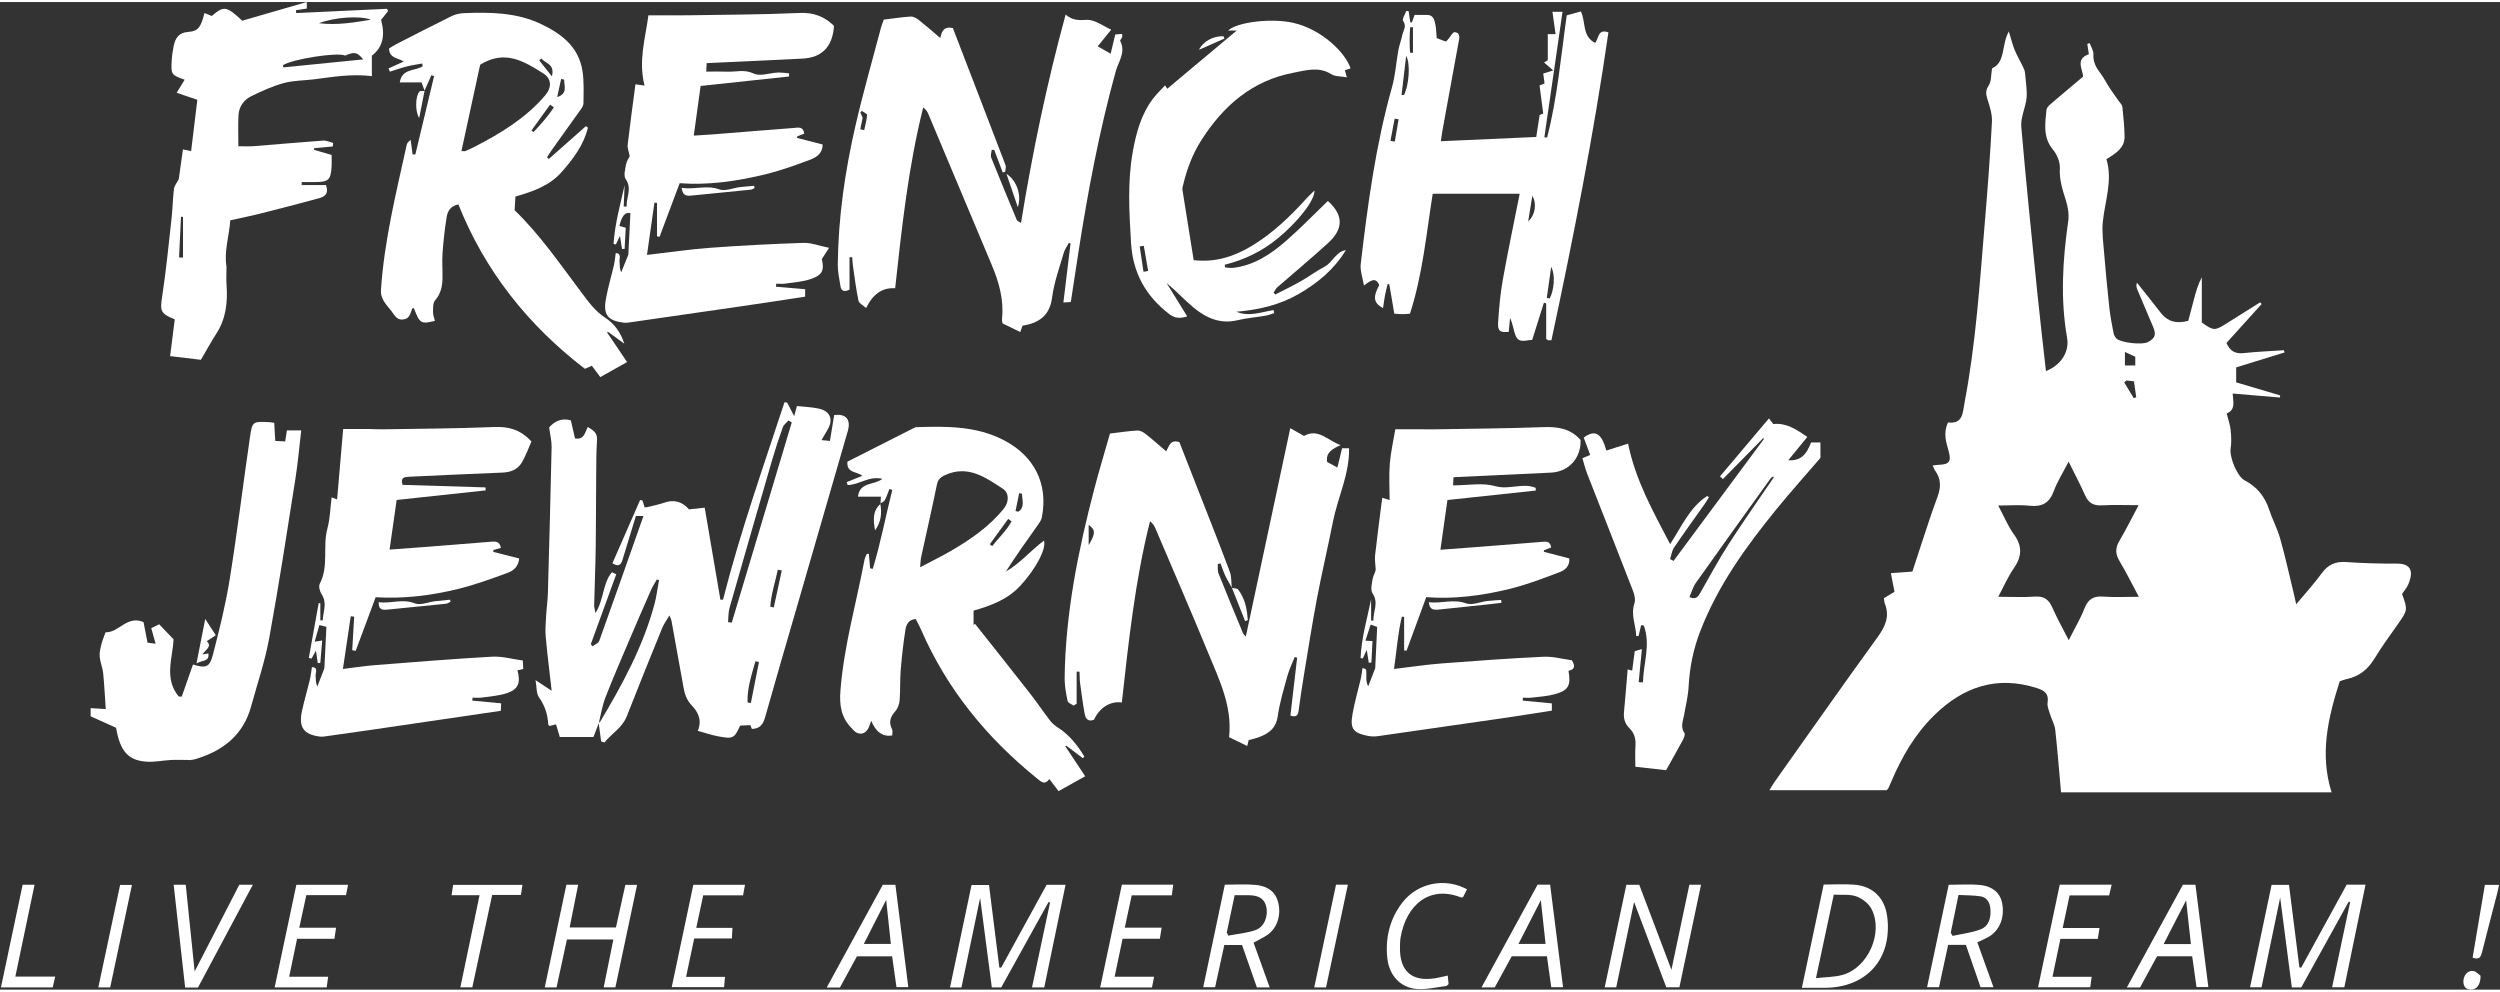 <svg xmlns="http://www.w3.org/2000/svg" xmlns:xlink="http://www.w3.org/1999/xlink" width="300px" height="119px" viewBox="0 0 686 271"><rect x="0" y="0" width="686" height="271" fill="#333333" stroke="none"/><g id="surface1"><path style=" stroke:none;fill-rule:nonzero;fill:rgb(100%,100%,100%);fill-opacity:1;" d="M 565.547 216.836 C 565.004 210.805 564.578 205.242 563.957 199.699 C 563.789 198.25 562.973 196.879 562.539 195.445 C 562.223 194.402 561.699 193.266 561.855 192.258 C 562.254 189.793 561.023 188.922 558.945 188.262 C 548.016 184.766 538.836 187.848 530.863 195.598 C 525.527 200.785 521.883 207.07 518.996 213.859 C 518.727 214.488 518.457 215.117 518.164 215.742 C 518.094 215.891 517.945 216.004 517.707 216.273 L 485.531 216.273 C 486.078 215.375 486.422 214.73 486.844 214.137 C 496.246 200.875 505.574 187.562 515.117 174.41 C 517.293 171.41 518.648 168.613 517.164 164.98 C 517.008 164.598 517.047 164.141 516.969 163.57 C 517.895 163.008 518.824 162.445 519.852 161.824 C 519.535 160.203 519.227 158.629 518.852 156.719 C 520.824 156.574 522.648 156.441 524.762 156.289 C 525.465 154.129 526.164 151.941 526.891 149.758 C 528.449 145.105 529.906 140.426 531.629 135.836 C 532.621 133.203 532.672 130.852 530.977 128.547 C 530.738 128.219 530.617 127.797 530.324 127.176 C 530.977 127.102 531.434 127.012 531.898 126.996 C 534.891 126.898 535.516 126.125 534.684 123.148 C 533.977 120.645 533.203 118.191 534.531 115.363 C 538.699 115.887 538.551 112.633 539.082 109.867 C 542.234 93.352 543.273 76.598 544.684 59.887 C 545.441 50.895 546.117 41.887 546.59 32.871 C 546.695 30.809 545.988 28.641 545.344 26.625 C 544.895 25.199 544.82 24.219 545.727 22.844 C 546.453 21.75 546.305 20.07 546.621 18.195 C 550.398 16.523 549.125 11.805 551.223 8.062 C 551.84 10.066 552.215 11.699 552.852 13.223 C 553.594 15.008 554.629 16.664 555.406 18.434 C 555.715 19.141 555.707 19.988 555.797 20.773 C 555.941 22.066 556.074 23.363 556.133 24.66 C 556.172 25.453 556.133 26.273 555.992 27.059 C 555.551 29.473 554.441 31.926 554.641 34.273 C 555.949 49.438 557.508 64.582 559.035 79.73 C 559.766 86.902 560.605 94.055 561.406 101.262 C 565.492 99.688 567.883 96 567.219 92.203 C 565.328 81.473 565.996 70.793 567.523 60.09 C 567.789 58.238 567.426 56.176 566.859 54.359 C 565.941 51.48 565.051 48.727 565.223 45.586 C 565.312 43.898 564.434 41.82 563.316 40.477 C 560.535 37.117 561.195 33.398 561.543 29.656 C 561.586 29.129 562.066 28.543 562.492 28.168 C 565.41 25.656 568.363 23.195 571.59 20.477 C 571.59 18.57 569.301 15.691 573.188 14.309 C 573.027 13.266 572.887 12.375 572.75 11.488 C 572.969 11.422 573.195 11.348 573.41 11.281 C 573.777 12.309 574.492 13.363 574.43 14.371 C 574.312 16.445 575.16 17.969 576.336 19.523 C 577.309 20.805 578.031 22.281 578.922 23.633 C 579.73 24.863 580.609 26.047 581.449 27.254 C 581.781 27.734 582.32 28.199 582.371 28.711 C 582.656 31.438 582.941 34.184 582.98 36.922 C 583.016 40.043 580.617 41.488 578 43.141 C 579.77 48.906 577.609 54.539 577.012 60.312 C 576.734 63.008 577.117 65.789 577.34 68.52 C 577.77 73.641 578.246 78.762 578.801 83.879 C 579.051 86.172 579.5 88.445 579.934 90.719 C 580.039 91.281 580.332 91.895 580.723 92.301 C 581.871 93.492 587.832 94.152 589.352 93.328 C 591.379 92.234 591.723 91.305 590.816 89.129 C 589.391 85.715 587.922 82.32 586.488 78.914 C 586.262 78.387 586.121 77.824 586.367 77 C 587.441 78.352 588.52 79.695 589.594 81.043 C 590.711 82.461 591.836 83.879 592.938 85.312 C 594.738 87.652 597.242 88.371 600.457 87.473 C 600.977 85.512 601.516 83.449 602.07 81.383 C 602.594 79.418 603.137 77.457 604.176 75.539 L 604.176 87.93 C 607.305 90.199 607.746 90.215 610.648 88.395 C 613.828 86.398 617.008 84.395 620.188 82.402 L 620.59 82.875 C 617.375 86.438 614.156 89.992 610.941 93.547 C 611.879 95.773 613.332 96.582 615.664 96.336 C 619.332 95.938 623.02 95.797 626.703 95.547 C 626.762 95.75 626.816 95.953 626.875 96.156 C 622.48 97.512 618.078 98.871 613.602 100.258 L 613.602 104.367 C 617.684 105.574 621.68 106.754 625.676 107.938 C 625.652 108.133 625.621 108.328 625.602 108.523 C 621.34 108.164 617.09 107.805 612.637 107.43 C 612.746 109.59 613.574 111.816 610.992 112.91 C 611.391 114.461 611.906 115.859 612.066 117.289 C 612.254 119.016 612.359 120.809 612.086 122.512 C 611.727 124.812 613.828 130.16 615.926 131.254 C 619.324 133.016 621.484 135.711 622.676 139.34 C 623.555 142.016 624.926 144.539 625.684 147.246 C 627.078 152.203 628.18 157.242 629.402 162.246 C 629.605 163.07 629.777 163.91 630.078 165.258 C 632.633 162.184 635.055 159.535 637.164 156.656 C 638.887 154.309 640.926 153.469 643.793 153.672 C 648.418 153.996 653.066 154.121 657.707 154.102 C 661.406 154.078 662.461 156.035 660.805 159.852 C 660.398 160.781 659.688 161.578 659.125 162.426 C 660.723 166.871 660.691 166.848 657.805 170.953 C 655.676 173.973 653.492 176.973 651.574 180.125 C 649.766 183.094 647.375 185.059 643.965 185.773 C 643.297 185.906 642.66 186.176 642.023 186.379 C 638.844 196.34 636.465 206.305 639.785 216.852 L 565.547 216.852 Z M 586.832 138.066 C 583.098 138.066 579.941 137.922 576.816 138.109 C 574.504 138.254 573.105 137.496 572.16 135.371 C 570.848 132.418 569.332 129.559 567.629 126.125 C 566.07 129.164 564.527 131.555 563.574 134.172 C 562.367 137.488 560.32 138.59 556.906 138.215 C 554.238 137.922 551.508 138.156 548.305 138.156 C 549.918 141.176 551 143.848 552.641 146.098 C 555.031 149.391 554.777 152.246 552.543 155.457 C 550.961 157.73 549.859 160.332 548.32 163.203 C 552.102 163.203 555.281 163.371 558.43 163.152 C 560.91 162.98 562.195 163.984 563.152 166.152 C 564.422 169.031 565.973 171.785 567.66 175.105 C 569.309 171.828 570.898 169.176 572.008 166.332 C 572.992 163.828 574.469 162.957 577.102 163.152 C 580.195 163.379 583.324 163.203 586.902 163.203 C 584.949 159.559 583.391 156.41 581.598 153.402 C 580.453 151.48 580.383 149.848 581.539 147.898 C 583.332 144.875 584.883 141.719 586.84 138.066 Z M 583.078 99.734 L 585.918 99.734 L 585.918 97.34 C 584.973 96.898 584.105 96.492 583.078 96.012 Z M 583.48 103.836 C 583.285 104.023 583.086 104.211 582.891 104.398 C 583.766 105.84 584.652 107.277 585.527 108.727 C 585.746 108.621 585.965 108.516 586.18 108.41 C 585.977 106.992 585.777 105.582 585.559 104.074 C 584.77 103.984 584.125 103.91 583.48 103.844 Z M 583.48 103.836 "></path><path style=" stroke:none;fill-rule:nonzero;fill:rgb(100%,100%,100%);fill-opacity:1;" d="M 164.359 197.77 C 163.879 199.008 163.398 200.238 162.844 201.672 L 153.605 201.672 C 153.289 200.621 152.961 199.496 152.578 198.199 C 151.926 198.363 151.324 198.52 150.75 198.664 C 150.598 198.445 150.434 198.312 150.426 198.168 C 150.297 195.438 149.488 193.023 147.867 190.742 C 147.141 189.715 147.305 188.066 146.953 186.07 C 148.715 187.234 149.895 188.016 151.379 188.996 C 150.793 183.805 150.18 178.984 149.742 174.148 C 149.57 172.203 149.766 170.219 149.871 168.25 C 149.984 166.219 150.289 164.195 150.344 162.168 C 150.719 148.828 151.078 135.484 151.363 122.145 C 151.402 120.508 150.973 118.871 150.695 116.719 C 151.965 115.266 153.832 114.012 156.641 114.785 C 157.016 116.422 157.398 118.078 157.781 119.734 C 160.266 120.223 160.496 118.145 161.277 116.602 C 162.746 117.5 163.961 118.16 163.824 120.148 C 163.609 123.336 163.617 126.539 163.594 129.734 C 163.531 136.324 163.562 142.918 163.465 149.508 C 163.391 154.844 163.164 160.176 163.039 165.508 C 163.023 166.039 163.211 166.586 163.398 167.668 C 165.746 163.941 165.363 159.461 167.906 156.477 C 168.301 156.656 168.699 156.836 169.098 157.023 C 166.773 163.414 164.441 169.812 162.117 176.203 C 162.273 176.398 162.43 176.586 162.59 176.777 C 163.219 176.309 164.191 175.961 164.418 175.34 C 168.504 163.977 172.492 152.578 176.566 141.035 L 174.488 141.035 C 173.281 145.004 172.09 148.934 170.875 152.863 C 170.5 154.07 170.062 155.246 168.047 154.008 C 170.574 148.234 173.109 142.445 175.645 136.648 C 175.859 136.699 176.086 136.746 176.305 136.797 C 176.492 137.398 176.68 137.996 176.879 138.648 C 177.137 138.637 177.375 138.664 177.602 138.605 C 179.184 138.207 180.793 137.891 182.332 137.359 C 185.137 136.387 187.34 137.234 189.059 139.211 C 190.512 139.055 191.824 138.914 193.371 138.746 C 194.824 147.297 196.258 155.652 197.68 164.016 L 198.402 163.984 C 203.066 145.617 209.363 127.789 215.266 109.82 L 216 109.91 C 216.539 110.969 217.086 112.027 217.918 113.637 C 218.25 112.414 218.414 111.816 218.676 110.863 C 220.609 111.074 222.664 111.133 224.645 111.559 C 227.855 112.258 228.738 114.555 227.066 117.379 C 226.566 118.234 226.07 119.098 225.418 120.207 C 226.379 120.297 226.941 120.359 227.734 120.434 C 228.141 117.988 228.523 115.648 228.902 113.332 C 232.172 112.918 233.539 114.559 232.633 117.727 C 228.035 133.641 223.422 149.555 218.82 165.461 C 215.855 175.684 212.859 185.891 209.977 196.145 C 209.43 198.109 208.613 199.414 206.312 199.465 C 206.176 199.129 205.996 198.68 205.891 198.418 C 204.953 198.461 204.094 198.5 203.109 198.543 C 201.453 202.098 201.184 202.277 196.961 201.469 C 195.16 201.125 193.406 200.523 191.473 199.992 C 192.77 196.871 191.398 194.676 189.77 192.957 C 188.27 191.375 187.836 189.641 187.492 187.715 C 186.426 181.715 185.34 175.715 184.242 169.715 C 184.184 169.391 184.004 169.094 183.688 168.312 C 182.887 169.691 182.145 170.688 181.688 171.812 C 178.418 179.84 175.164 187.871 172.008 195.949 C 170.738 199.18 167.844 200.711 165.859 203.18 C 165.559 203.082 165.25 202.984 164.949 202.887 C 164.727 201.176 164.492 199.457 164.27 197.75 C 164.41 197.668 164.605 197.613 164.68 197.488 C 170.77 187.301 176.422 176.914 179.551 165.363 C 180.148 163.16 180.418 160.863 180.84 158.613 C 180.637 158.562 180.426 158.508 180.223 158.465 C 179.691 159.426 179.078 160.348 178.641 161.344 C 176.566 166.055 174.512 170.773 172.5 175.512 C 170.328 180.625 168.105 185.727 166.098 190.91 C 165.25 193.105 164.898 195.492 164.32 197.793 Z M 199.797 170.156 L 200.793 170.312 C 206.281 151.992 211.77 133.676 217.258 115.355 C 216.965 115.176 216.676 114.988 216.383 114.809 C 215.848 115.422 215.078 115.949 214.816 116.66 C 213.766 119.562 212.797 122.496 211.934 125.457 C 207.984 139.047 204.062 152.637 200.184 166.25 C 199.832 167.488 199.906 168.844 199.781 170.148 Z M 205.125 192.191 C 205.426 192.25 205.734 192.312 206.035 192.371 C 206.777 188.613 207.52 184.848 208.262 181.09 C 207.938 181.031 207.609 180.973 207.285 180.91 C 206.25 184.609 205 188.27 205.125 192.199 Z M 214.523 155.969 C 214.156 155.906 213.797 155.848 213.426 155.789 C 212.73 159.168 211.582 162.469 211.367 165.934 C 211.688 165.996 212.012 166.055 212.332 166.113 Z M 214.523 155.969 "></path><path style=" stroke:none;fill-rule:nonzero;fill:rgb(100%,100%,100%);fill-opacity:1;" d="M 292.387 3.426 C 294.27 5.062 296.008 5.023 298.195 4.898 C 300.426 4.77 302.77 6.645 304.914 7.582 C 303.543 9.277 302.449 10.629 301.219 12.148 C 302.66 12.977 303.512 13.469 304.766 14.184 C 305.207 12.336 305.59 10.73 306.02 8.918 C 306.566 8.863 307.188 8.805 307.891 8.738 C 307.914 9.141 308.004 9.406 307.93 9.605 C 307.789 9.996 307.277 10.5 307.391 10.711 C 308.988 13.785 306.895 16.352 306.16 19.012 C 301.645 35.34 298.527 51.953 295.918 68.668 C 295.211 73.16 294.547 77.66 293.832 82.305 C 293.211 82.348 292.664 82.395 291.793 82.453 C 292.461 76.926 293.113 71.594 293.758 66.27 C 293.609 66.203 293.465 66.133 293.316 66.066 C 292.828 66.98 292.168 67.852 291.891 68.828 C 290.73 72.859 289.242 76.883 288.711 81.012 C 288.059 86.039 285.156 88.062 280.562 88.828 C 280.344 89.449 280.117 90.117 279.969 90.562 C 278.355 89.773 276.895 89.055 275.094 88.176 C 275.078 88.047 274.906 87.473 274.961 86.91 C 275.5 81.695 274.113 76.852 272.133 72.141 C 266.336 58.281 260.512 44.43 254.676 30.586 C 254.43 29.992 254.016 29.469 253.328 28.926 C 249.23 45.262 247.449 61.91 245.633 78.539 C 242.207 78.328 239.621 79.98 237.656 83.961 C 236.844 83.219 235.727 82.695 235.57 81.965 C 234.902 78.785 234.504 75.547 234.039 72.328 C 233.93 71.562 233.906 70.777 233.844 70.004 C 233.598 70.012 233.352 70.027 233.109 70.035 L 233.109 78.914 C 231.512 79.695 230.816 79.215 230.621 77.938 C 230.32 75.996 229.871 74.039 229.887 72.09 C 230.016 59.145 231.867 46.387 234.77 33.801 C 236.852 24.781 239.418 15.871 241.777 6.906 C 241.953 6.254 242.238 5.625 242.52 4.824 C 244.973 4.531 247.426 4.141 249.898 3.988 C 250.629 3.945 251.504 4.449 252.125 4.934 C 254.078 6.473 255.938 8.113 258.012 9.879 C 258.402 8.105 258.898 6.621 261.461 7.133 C 266.23 19.516 271.105 32.145 275.926 44.789 C 276.121 45.309 275.852 46.004 275.801 46.617 C 275.582 46.664 275.355 46.711 275.141 46.746 C 274.359 44.684 273.578 42.613 272.801 40.551 L 272.125 40.574 C 272.066 41.285 271.75 42.098 271.988 42.688 C 274.277 48.434 276.648 54.141 279.023 59.84 C 279.121 60.082 279.52 60.195 280.164 60.629 C 283.305 41.25 287.25 22.348 292.41 3.434 Z M 236.059 34.898 C 236.418 34.988 236.777 35.078 237.137 35.168 C 237.43 33.773 237.828 32.391 237.926 30.988 C 237.949 30.652 236.98 30.246 236.469 29.871 C 236.344 30.016 236.207 30.148 236.082 30.293 C 236.363 30.953 236.641 31.613 236.711 31.777 C 236.434 33.113 236.246 34.004 236.059 34.906 Z M 236.059 34.898 "></path><path style=" stroke:none;fill-rule:nonzero;fill:rgb(100%,100%,100%);fill-opacity:1;" d="M 338.035 160.723 C 337.43 159.633 336.762 158.57 336.23 157.445 C 335.711 156.344 335.344 155.18 334.91 154.039 C 334.66 154.094 334.414 154.145 334.16 154.195 C 334.211 155.059 334.047 155.996 334.348 156.762 C 336.535 162.266 338.816 167.734 341.09 173.211 C 341.207 173.496 341.5 173.711 341.852 174.117 C 345.926 155.059 349.949 136.191 354.051 116.938 C 355.637 117.832 356.66 118.406 357.832 119.066 C 361.68 116.895 364.137 120.191 367.863 121.586 C 365.422 122.668 363.777 123.703 364.16 126.199 C 364.977 126.645 365.84 127.113 366.98 127.738 C 367.438 125.848 367.836 124.219 368.262 122.449 L 370.184 122.449 C 370.316 129.613 367.078 135.926 365.742 142.668 C 364.363 149.66 362.715 156.605 361.387 163.602 C 360.074 170.516 358.988 177.477 357.84 184.422 C 357.293 187.73 356.789 191.035 356.348 194.359 C 356.184 195.574 355.891 196.367 354.09 195.812 C 354.703 190.555 355.32 185.238 355.934 179.922 C 355.719 179.855 355.5 179.777 355.289 179.711 C 354.613 181.391 353.789 183.035 353.309 184.766 C 352.281 188.488 351.145 192.215 350.598 196.023 C 350.102 199.43 347.98 200.809 345.211 201.812 C 344.41 202.105 343.57 202.266 342.641 202.512 C 342.496 203.09 342.348 203.711 342.242 204.16 C 340.629 203.375 339.102 202.617 337.27 201.723 C 337.375 201.984 337.242 201.82 337.258 201.672 C 338.18 193.309 334.594 186.043 331.566 178.684 C 326.824 167.172 321.863 155.75 316.98 144.289 C 316.703 143.637 316.281 143.043 315.57 142.477 C 311.434 158.879 309.691 175.551 307.832 192.199 C 304.645 191.77 301.715 193.617 300.199 196.926 C 298.641 197.59 297.891 196.684 297.648 195.379 C 297.141 192.598 296.766 189.801 296.391 186.992 C 296.246 185.93 296.27 184.84 296.219 183.762 C 295.953 183.746 295.691 183.73 295.43 183.723 L 295.43 192.559 C 295.152 192.73 294.875 192.902 294.59 193.078 C 294.012 192.648 293.047 192.305 292.941 191.777 C 292.512 189.688 292.109 187.543 292.137 185.418 C 292.363 167.773 295.828 150.613 300.266 133.617 C 301.586 128.562 303.117 123.559 304.578 118.406 C 307.195 118.102 309.641 117.719 312.098 117.574 C 312.832 117.531 313.711 118.023 314.34 118.512 C 316.23 119.996 318.023 121.602 320.012 123.289 C 320.797 121.949 321.059 119.914 323.625 120.762 C 325.199 124.789 326.855 129.004 328.504 133.227 C 331.504 140.906 334.551 148.566 337.445 156.281 C 337.953 157.648 337.84 159.254 338.012 160.746 C 338.012 160.746 338.043 160.715 338.043 160.715 Z M 298.73 143.465 L 298.73 149.023 C 300.648 145.805 300.641 144.859 298.73 143.465 Z M 298.73 143.465 "></path><path style=" stroke:none;fill-rule:nonzero;fill:rgb(100%,100%,100%);fill-opacity:1;" d="M 241.613 137.691 C 241.645 137.105 241.676 136.527 241.719 135.734 L 235.43 135.734 C 235.879 131.652 239.754 132.648 242.141 130.844 C 238.406 129.934 235.676 132.551 232.586 132.531 C 232.496 132.266 232.414 132.004 232.324 131.742 C 233.695 131.188 235.066 130.641 236.637 130.004 C 235.18 128.809 232.203 129.281 232.539 126.117 C 238.555 123.074 244.672 119.969 250.793 116.871 C 251.016 116.758 251.281 116.66 251.527 116.652 C 259.715 116.398 267.844 116.301 275.445 120.23 C 283.809 124.551 287.715 132.246 285.871 141.453 C 285.711 142.25 285.141 142.992 284.656 143.684 C 281.73 147.816 278.777 151.934 276.016 156.266 C 279.961 154.008 282.863 150.453 286.469 147.785 C 287.176 150.086 284.129 155.676 279.977 160.168 C 276.496 163.934 271.953 165.625 267.145 167 L 267.145 170.945 C 267.273 170.832 267.402 170.719 267.527 170.605 C 272.582 176.988 277.66 183.355 282.676 189.777 C 284.578 192.215 286.305 194.793 288.188 197.246 C 288.742 197.965 289.508 198.574 290.277 199.07 C 293.441 201.102 295.656 203.93 297.543 207.043 C 297.41 207.191 297.273 207.34 297.141 207.492 C 295.625 206.344 294.102 205.203 292.59 204.055 C 292.5 204.109 292.402 204.152 292.312 204.207 C 294.133 206.957 295.953 209.711 297.777 212.449 C 295.078 213.957 292.867 215.199 290.473 216.527 C 289.59 215.375 288.824 214.375 287.934 213.215 C 286.656 215.008 285.645 213.926 284.535 213.027 C 270.738 201.867 259.789 188.492 252.695 172.113 C 252.293 171.176 251.773 170.285 251.285 169.316 C 249.352 169.383 248.676 170.832 248.461 172.188 C 247.867 175.902 247.457 179.645 247.148 183.395 C 246.922 186.125 247.082 188.891 246.855 191.621 C 246.773 192.664 246.34 193.879 245.648 194.645 C 244.27 196.18 243.805 197.645 244.777 199.543 C 245.02 200.008 244.816 200.695 244.816 201.258 C 242.266 201.68 240.348 200.332 239.059 197.223 C 238.793 197.953 238.637 198.469 238.418 198.965 C 237.496 201.086 235.512 201.363 233.973 199.586 C 233.922 199.52 233.875 199.445 233.816 199.383 C 230.809 196.406 230.277 193.062 230.629 188.734 C 231.605 176.586 234.969 164.938 237.219 153.066 C 237.324 152.504 237.633 151.977 237.844 151.43 C 238.039 151.43 238.23 151.414 238.418 151.406 C 238.531 152.734 238.645 154.062 238.758 155.383 C 238.996 155.434 239.238 155.488 239.484 155.539 C 241.66 148.43 243.016 141.102 244.84 133.895 C 244.574 133.805 244.312 133.707 244.051 133.617 C 243.645 134.645 243.324 135.711 242.805 136.676 C 242.582 137.09 241.965 137.301 241.531 137.602 C 241.531 137.602 241.605 137.676 241.605 137.676 Z M 252.488 155.098 C 255.613 153.445 258.289 152.141 260.863 150.648 C 266.297 147.5 271.449 143.961 275.445 139.004 C 276.895 137.211 276.977 134.703 275.16 133.535 C 270.395 130.453 265.633 126.949 259.348 129.801 C 258.012 130.406 257.375 131.039 257.074 132.484 C 255.719 139.109 254.195 145.699 252.766 152.309 C 252.605 153.02 252.605 153.762 252.48 155.098 Z M 277.562 142.504 C 277.262 142.281 276.953 142.055 276.652 141.828 C 274.969 144.148 273.281 146.473 271.594 148.789 C 271.809 148.953 272.035 149.129 272.254 149.293 C 274.023 147.027 276.195 145.086 277.562 142.504 Z M 280.434 134.914 C 280.18 134.871 279.922 134.824 279.66 134.781 C 279.324 136.414 278.984 138.043 278.656 139.676 C 278.91 139.738 279.172 139.797 279.43 139.855 C 281.324 138.613 280.441 136.648 280.434 134.914 Z M 280.434 134.914 "></path><path style=" stroke:none;fill-rule:nonzero;fill:rgb(100%,100%,100%);fill-opacity:1;" d="M 116.531 24.418 C 116.277 23.715 116.023 23.008 115.68 22.059 L 109.695 22.059 C 110.309 18.113 113.984 19.012 116 17.609 C 115.949 17.363 115.895 17.113 115.852 16.867 C 114.402 17.137 112.934 17.34 111.5 17.707 C 109.973 18.098 108.488 18.637 106.98 19.109 C 106.859 18.809 106.738 18.516 106.621 18.219 C 107.949 17.617 109.281 17.008 110.789 16.328 C 109.297 15.309 106.824 15.516 106.754 12.75 C 107.273 12.434 107.879 12 108.531 11.664 C 113.652 9.043 118.77 6.398 123.926 3.863 C 124.953 3.359 126.191 3.09 127.348 3.047 C 134.582 2.766 141.766 2.844 148.535 6.074 C 154.137 8.754 158.758 12.301 159.812 18.816 C 160.293 21.758 160.129 24.816 160.098 27.816 C 160.098 28.492 159.535 29.219 159.102 29.836 C 156.566 33.418 153.996 36.969 151.453 40.535 C 150.973 41.203 150.555 41.91 150.102 42.598 L 150.582 43.078 L 160.773 34.059 L 161.328 34.445 C 160.195 39.195 157.332 42.988 154.145 46.617 C 150.809 50.406 146.273 51.988 141.43 53.375 C 141.352 54.711 141.277 55.973 141.211 57.125 C 148.273 63.965 153.695 71.93 159.477 79.605 C 161.426 82.191 163.25 84.809 166.098 86.645 C 168.578 88.258 170.348 90.719 171.309 93.75 C 169.801 92.652 168.301 91.559 166.793 90.465 C 166.727 90.539 166.66 90.621 166.602 90.695 C 168.406 93.375 170.223 96.051 172.074 98.797 C 169.293 100.355 167.078 101.586 164.719 102.914 C 163.887 101.797 163.18 100.852 162.402 99.809 C 161.832 100.062 161.23 100.324 160.496 100.648 C 144.906 88.688 133.066 73.812 125.777 55.52 C 123.484 56.023 122.809 57.516 122.57 58.98 C 122.031 62.27 121.668 65.602 121.43 68.938 C 121.266 71.25 121.469 73.582 121.414 75.906 C 121.363 78.082 120.934 80.082 119.391 81.859 C 118.77 82.574 118.844 84.008 118.828 85.109 C 118.812 85.902 119.156 86.707 119.344 87.5 C 115.453 88.414 115.242 88.273 113.547 83.969 C 113.398 84.02 113.16 84.027 113.113 84.133 C 112.59 85.348 112.5 86.855 110.707 87.102 C 108.809 87.367 108.246 85.852 107.363 84.75 C 106.613 83.805 105.781 82.902 105.203 81.859 C 104.781 81.098 104.469 80.113 104.52 79.258 C 105.383 65.66 108.676 52.492 111.59 39.254 C 111.703 38.746 112.004 38.277 112.688 37.859 L 113.211 41.812 C 113.465 41.82 113.723 41.828 113.969 41.836 C 115.688 34.672 117.402 27.504 119.113 20.34 C 118.863 20.25 118.617 20.16 118.371 20.078 C 117.742 21.504 117.109 22.926 116.48 24.359 L 116.52 24.398 Z M 131.754 17.203 C 130.082 24.93 128.367 32.848 126.617 40.902 C 127.195 40.902 127.465 40.98 127.676 40.891 C 128.547 40.523 129.406 40.148 130.246 39.711 C 137.379 36.031 144.203 31.906 149.512 25.719 C 151.469 23.438 151.43 21.059 149.008 19.539 C 143.828 16.273 138.504 12.98 131.762 17.203 Z M 151.984 28.906 C 151.641 28.648 151.297 28.402 150.949 28.148 C 149.242 30.516 147.539 32.887 145.828 35.258 L 146.398 35.684 C 148.402 33.539 150.383 31.363 151.984 28.906 Z M 148.582 15.488 C 148.379 15.668 148.176 15.848 147.973 16.02 C 149.023 17.34 150.074 18.668 151.445 20.398 C 152.34 16.926 149.555 16.875 148.574 15.48 Z M 154.805 21.293 C 154.527 21.23 154.258 21.164 153.98 21.105 C 153.613 22.762 153.246 24.418 152.887 26.078 C 155.883 25.133 154.762 23.047 154.812 21.293 Z M 154.805 21.293 "></path><path style=" stroke:none;fill-rule:nonzero;fill:rgb(100%,100%,100%);fill-opacity:1;" d="M 424.523 37.191 C 427.348 26.301 428.285 15.09 429.914 3.652 C 431.129 3.324 432.477 2.949 433.797 2.586 C 435.207 5.48 434.055 9.367 437.727 11.227 C 438.73 9.887 438.477 7.266 441.348 8.332 C 437.262 36.676 431.707 64.754 425.715 92.789 C 425.219 92.789 424.941 92.863 424.738 92.773 C 424.449 92.637 424.207 92.383 424.273 92.43 L 424.273 82.68 C 424.066 82.625 423.855 82.566 423.645 82.512 C 422.59 85.867 421.531 89.219 420.43 92.727 C 418.801 92.699 416.867 93.762 415.93 91.633 C 415.277 90.133 415.195 88.395 414.348 86.723 C 414.234 87.98 414.113 89.242 414.004 90.5 C 411.691 90.742 410.941 90.297 411.078 88.035 C 411.316 84.098 411.672 80.145 412.359 76.266 C 413.793 68.258 415.48 60.293 417.008 52.598 L 393.141 52.598 C 391.418 63.312 390.422 74.617 386.895 85.512 C 386.199 85.566 385.621 85.641 385.035 85.648 C 384.438 85.648 383.844 85.598 382.598 85.527 C 382.156 82.91 381.699 80.203 381.234 77.496 C 381.086 77.438 380.934 77.383 380.785 77.324 C 380.535 78.352 380.258 79.371 380.059 80.414 C 379.832 81.59 379.684 82.785 379.504 83.992 C 376.906 82.582 376.66 81.035 378.461 77.684 C 377.539 75.41 376.152 76.363 374.262 77.781 C 373.895 75.539 373.18 73.715 373.375 72 C 375.289 55.613 377.477 39.27 381.977 23.332 C 382.898 20.062 383.094 16.598 383.707 13.238 C 383.973 11.805 384.512 10.434 384.805 9 C 385.059 7.77 386.086 6.652 385.008 5.168 C 384.676 4.711 385.555 3.383 385.875 2.453 C 386.094 2.469 386.312 2.484 386.527 2.504 L 386.969 5.52 C 387.113 5.559 387.254 5.602 387.391 5.641 C 387.617 5.023 387.848 4.41 388.172 3.539 C 389.227 3.539 390.414 3.539 391.598 3.539 C 393.359 3.547 393.605 4.965 393.871 6.195 C 394.117 7.355 394.109 8.574 394.223 9.898 C 395.098 10.23 395.945 10.559 396.703 10.844 C 396.988 10.605 397.133 10.523 397.234 10.395 C 397.902 9.645 398.645 8.191 399.199 8.258 C 400.895 8.469 400.422 9.98 400.211 11.145 C 398.758 19.176 397.273 27.203 395.812 35.227 C 395.645 36.125 395.543 37.043 395.367 38.195 C 404.18 37.809 412.727 37.426 421.547 37.027 C 421.84 35.145 422.129 33.246 422.477 31.004 C 422.422 31.027 422.844 30.855 423.457 30.613 C 423.137 28.125 422.805 25.59 422.453 22.883 C 422.926 22.695 423.367 22.523 423.824 22.344 C 423.711 21.48 423.594 20.602 423.465 19.621 C 424.23 19.387 424.852 19.191 426.211 18.773 C 425.137 17.844 424.449 17.25 423.691 16.598 C 423.996 16.402 424.418 16.148 424.711 15.961 L 424.711 8.812 L 426.848 8.812 C 426.555 6.711 426.285 4.754 425.992 2.676 L 428.758 2.676 C 427.086 14.227 425.43 25.656 423.773 37.094 C 424.012 37.125 424.262 37.16 424.5 37.191 Z M 384.586 25.477 C 384.805 25.5 385.02 25.523 385.246 25.543 C 386.582 22.949 387.121 16.98 385.848 14.766 C 385.387 18.684 384.984 22.078 384.586 25.477 Z M 424.441 81.199 C 424.711 81.246 424.973 81.289 425.242 81.336 C 426.449 78.996 426.84 74.887 425.648 72.66 C 425.191 75.906 424.816 78.555 424.441 81.199 Z M 419.332 60.188 C 421.27 58.469 421.75 55.348 420.473 53.16 C 420.09 55.5 419.715 57.848 419.332 60.188 Z M 381.543 38.098 C 381.938 38.168 382.336 38.227 382.727 38.293 C 383.078 36.254 383.426 34.223 383.777 32.184 C 383.418 32.113 383.055 32.055 382.695 31.988 C 382.309 34.027 381.926 36.059 381.535 38.098 Z M 387.707 6.914 C 387.449 6.922 387.188 6.93 386.934 6.938 C 386.777 9.277 386.754 11.602 386.918 13.926 C 387.18 13.926 387.449 13.914 387.715 13.906 L 387.715 6.906 Z M 387.707 6.914 "></path><path style=" stroke:none;fill-rule:nonzero;fill:rgb(100%,100%,100%);fill-opacity:1;" d="M 87.902 164.969 L 87.902 169.676 C 88.129 169.676 88.348 169.66 88.57 169.66 C 88.617 167.293 89.875 165.004 88.266 162.523 C 87.762 161.75 87.371 160.348 87.738 159.648 C 90.281 154.82 88.488 149.441 89.84 144.461 C 90.574 141.754 90.625 138.859 91 135.922 C 91.625 136.152 92.141 136.348 92.5 136.484 C 93.07 129.875 93.633 123.32 94.164 117.156 C 96.836 117.156 98.906 117.141 100.973 117.156 C 102.348 117.172 103.727 117.273 105.098 117.246 C 115.242 117.074 125.395 117.043 135.535 116.617 C 139.5 116.449 142.777 117.273 145.82 120.582 C 145.066 122.293 144.328 124.379 143.242 126.27 C 142.094 128.262 140.168 129.035 137.812 129.125 C 129.309 129.434 120.809 129.883 112.305 130.258 C 110.984 130.316 109.801 130.43 110.473 132.492 C 118.031 132.727 125.629 132.957 133.219 133.184 C 133.23 133.461 133.246 133.73 133.254 134.008 C 125.156 134.879 117.066 135.746 108.84 136.633 C 108.195 141.168 107.578 145.48 106.898 150.254 C 110.895 149.961 114.703 149.691 118.512 149.391 C 123.91 148.969 129.309 148.527 134.711 148.094 C 135.945 147.996 137.145 147.957 137.438 149.781 C 136.719 149.98 136.059 150.176 135.406 150.363 L 135.348 150.883 C 137.672 151.469 140.004 152.059 142.461 152.684 C 142.289 154.844 140.941 156.027 139.379 156.598 C 134.973 158.219 130.531 159.844 125.98 160.984 C 118.301 162.906 110.461 163.805 103.082 163.316 C 101.168 168.453 99.383 173.246 97.598 178.039 C 97.285 177.98 96.961 177.91 96.648 177.852 C 96.828 174.793 97.008 171.723 97.188 168.664 C 96.871 168.625 96.566 168.59 96.25 168.543 C 95.551 173.23 94.855 177.91 94.098 183.004 C 97.211 182.629 100.059 182.18 102.922 181.953 C 113.633 181.113 124.332 180.238 135.047 179.637 C 137.797 179.48 140.594 180.305 143.461 180.688 C 143.512 181.738 143.551 182.383 143.578 183.02 C 142.965 183.16 142.477 183.273 141.984 183.387 C 142.926 186.828 142.223 188.621 139.004 189.672 C 136.832 190.383 134.477 190.527 132.191 190.855 C 131.371 190.977 130.52 190.879 129.68 190.879 C 129.648 191.148 129.609 191.418 129.582 191.688 C 132.16 191.93 134.738 192.176 137.52 192.438 C 137.484 193.176 137.453 193.797 137.422 194.488 C 125.375 196.258 113.48 198.012 101.582 199.75 C 97.586 200.336 93.59 200.898 89.59 201.453 C 89.008 201.535 88.391 201.641 87.812 201.566 C 83.324 200.996 81.898 199.031 82.863 194.539 C 83.48 191.688 84.32 188.891 85.004 186.055 C 85.273 184.938 85.383 183.777 85.594 182.488 C 87.41 182.578 86.555 183.965 86.598 184.855 C 86.652 185.816 86.605 186.785 87.078 187.828 C 87.754 186.07 88.43 184.316 89.008 182.809 C 89.195 178.977 89.375 175.324 89.57 171.445 C 88.938 171.281 88.355 171.141 87.641 170.953 C 87.184 172.543 86.793 173.922 86.336 175.52 C 87.004 175.414 87.527 175.34 88.414 175.195 C 88.227 177.363 88.062 179.352 87.891 181.332 C 87.656 181.355 87.426 181.375 87.191 181.398 C 87.051 180.434 86.914 179.473 86.695 177.988 C 86.133 179.008 85.82 179.586 85.496 180.16 C 85.242 180.102 84.996 180.043 84.738 179.988 C 85.641 174.973 86.547 169.953 87.445 164.938 C 87.598 164.945 87.746 164.953 87.898 164.961 Z M 87.902 164.969 "></path><path style=" stroke:none;fill-rule:nonzero;fill:rgb(100%,100%,100%);fill-opacity:1;" d="M 190.332 36.66 C 192.297 36.539 193.91 36.457 195.508 36.328 C 202.961 35.738 210.414 35.113 217.875 34.551 C 218.977 34.469 220.41 34.043 220.68 36.113 C 220.055 36.352 219.426 36.598 218.789 36.848 C 218.758 36.996 218.73 37.141 218.699 37.289 C 221.016 37.883 223.332 38.48 225.738 39.098 C 225.719 41.535 223.992 42.637 222.336 43.258 C 218.18 44.828 213.961 46.336 209.648 47.367 C 201.941 49.215 194.113 50.301 186.5 49.711 C 184.605 54.773 182.789 59.609 180.973 64.445 L 180.285 64.273 L 180.285 55.117 C 180.051 55.094 179.812 55.07 179.578 55.043 C 178.914 59.73 178.246 64.422 177.531 69.391 C 183.605 68.691 189.281 67.852 194.988 67.43 C 203.469 66.801 211.973 66.375 220.469 66.09 C 222.539 66.02 224.637 66.859 227.496 67.445 C 226.699 68.684 226.199 69.465 225.516 70.52 C 226.191 73.617 225.73 74.895 222.449 76.02 C 220.215 76.785 217.762 76.926 215.398 77.27 C 214.613 77.391 213.797 77.285 212.992 77.285 L 212.934 78.125 C 215.566 78.352 218.188 78.574 220.934 78.809 L 220.934 80.848 C 215.176 81.719 209.512 82.598 203.836 83.422 C 193.551 84.922 183.262 86.406 172.973 87.883 C 172.383 87.965 171.766 88.062 171.188 87.988 C 166.789 87.473 165.469 85.844 166.262 81.465 C 166.824 78.344 167.746 75.293 168.461 72.195 C 168.699 71.168 168.781 70.102 168.961 68.895 C 170.566 68.953 169.938 70.25 169.988 71.09 C 170.059 72.09 170.004 73.086 170.445 74.203 C 171.168 72.418 171.887 70.641 172.418 69.32 C 172.621 65.266 172.801 61.613 172.98 57.957 C 171.617 57.492 170.609 58.66 169.961 61.461 C 170.438 61.59 170.934 61.723 171.707 61.934 C 171.602 63.84 171.496 65.789 171.391 67.746 C 171.152 67.746 170.918 67.746 170.68 67.746 C 170.527 66.77 170.371 65.789 170.117 64.168 C 169.555 65.355 169.277 65.938 168.992 66.531 C 168.781 66.48 168.57 66.426 168.363 66.375 C 168.707 60.906 170.191 55.613 171.398 50.258 C 171.316 52.207 171.227 54.164 171.145 56.113 C 171.414 56.113 171.684 56.113 171.953 56.113 C 171.781 53.625 173.551 51.277 171.684 48.578 C 171.062 47.684 171.551 45.906 171.781 44.578 C 171.938 43.68 172.531 42.855 172.793 42.301 C 172.562 41.039 172.125 40.043 172.238 39.105 C 172.867 33.645 173.633 28.199 174.367 22.574 C 175.012 22.664 175.613 22.754 176.867 22.926 C 175.094 16.059 177.156 9.699 177.922 3.645 C 181.656 3.645 185.316 3.691 188.977 3.637 C 199.121 3.48 209.281 3.449 219.418 3 C 223.273 2.828 226.227 3.977 228.852 6.539 C 228.469 12.254 225.566 15.27 220.125 15.531 C 211.449 15.953 202.781 16.352 193.91 16.77 C 193.871 17.488 193.84 18.098 193.789 19.094 C 195.875 19.094 197.75 19.035 199.621 19.109 C 202.008 19.199 204.285 18.414 206.836 19.633 C 208.582 20.469 211.191 19.453 213.426 19.355 C 214.449 19.312 215.48 19.484 216.508 19.559 C 216.508 19.852 216.516 20.145 216.523 20.43 C 208.5 21.293 200.469 22.148 192.246 23.031 C 191.621 27.531 191.023 31.91 190.371 36.645 Z M 190.332 36.66 "></path><path style=" stroke:none;fill-rule:nonzero;fill:rgb(100%,100%,100%);fill-opacity:1;" d="M 382.883 117.23 C 385.035 117.23 387.055 117.23 389.062 117.23 C 390.516 117.23 391.98 117.273 393.434 117.254 C 403.406 117.082 413.387 117.02 423.352 116.652 C 427.312 116.504 430.859 116.938 433.715 120.18 C 433.859 125.121 430.516 128.895 425.566 129.133 C 416.723 129.551 407.875 129.965 398.832 130.387 C 398.797 131.098 398.766 131.703 398.715 132.629 C 402.746 132.629 406.789 131.832 410.312 132.844 C 414.094 133.934 417.836 131.809 421.387 133.309 C 421.395 133.559 421.402 133.805 421.418 134.051 C 413.387 134.914 405.363 135.77 397.176 136.648 C 396.539 141.176 395.922 145.559 395.25 150.297 C 399.262 149.996 402.926 149.734 406.586 149.449 C 412.066 149.023 417.559 148.559 423.039 148.137 C 424.117 148.055 425.363 147.801 425.641 149.668 C 425.02 149.906 424.371 150.164 423.727 150.418 C 423.684 150.559 423.637 150.703 423.594 150.852 C 425.902 151.453 428.211 152.043 430.605 152.668 C 430.812 154.746 429.457 155.871 428.016 156.418 C 423.547 158.113 419.055 159.844 414.43 160.992 C 406.742 162.898 398.906 163.895 391.363 163.301 C 389.488 168.395 387.719 173.211 385.949 178.016 C 385.734 177.98 385.508 177.934 385.293 177.898 L 385.293 168.73 C 385.082 168.703 384.879 168.68 384.668 168.648 C 383.566 173.238 383.25 177.965 382.516 183.012 C 387.055 182.473 391.266 181.828 395.504 181.496 C 404.84 180.777 414.184 180.094 423.531 179.66 C 426.203 179.531 428.918 180.305 431.316 180.625 C 432.508 182.539 431.766 183.215 430.395 183.5 C 431.098 187.52 430.43 188.855 426.711 189.91 C 424.672 190.488 422.5 190.609 420.367 190.871 C 419.551 190.969 418.711 190.887 417.887 190.887 C 417.863 191.156 417.84 191.426 417.828 191.695 C 420.445 191.945 423.066 192.191 425.828 192.453 L 425.828 194.441 C 421.246 195.145 416.688 195.883 412.121 196.551 C 400.82 198.199 389.512 199.828 378.203 201.43 C 377.289 201.559 376.316 201.559 375.414 201.387 C 371.32 200.582 370.414 199.438 371.125 195.395 C 371.703 192.109 372.656 188.883 373.414 185.629 C 373.633 184.676 373.727 183.695 373.871 182.734 C 374.973 183.051 374.965 183.051 374.922 184.91 C 374.898 185.863 374.922 186.812 375.43 187.789 C 376.113 186.035 376.789 184.277 377.359 182.809 C 377.547 178.953 377.719 175.293 377.898 171.469 C 377.41 171.297 376.887 171.109 376.098 170.832 C 375.625 172.293 375.199 173.645 374.68 175.25 C 375.34 175.277 375.781 175.301 376.609 175.348 C 376.512 177.312 376.414 179.277 376.316 181.242 C 376.074 181.266 375.836 181.293 375.594 181.316 C 375.445 180.355 375.297 179.398 375.039 177.762 C 374.492 178.953 374.215 179.547 373.945 180.141 C 373.742 180.094 373.543 180.051 373.34 180.004 C 373.578 174.535 375.125 169.258 376.234 163.902 L 376.234 169.73 C 376.441 169.73 376.652 169.73 376.871 169.73 C 376.727 167.254 378.422 164.922 376.617 162.238 C 376 161.32 376.441 159.574 376.66 158.254 C 376.809 157.363 377.426 156.543 377.492 155.676 C 377.426 154.379 377.184 153.059 377.328 151.773 C 377.906 146.586 378.609 141.402 379.285 136.047 C 379.996 136.258 380.516 136.414 381.309 136.648 C 381.309 133.16 381.098 129.859 381.371 126.598 C 381.641 123.363 382.391 120.164 382.875 117.246 Z M 382.883 117.23 "></path><path style=" stroke:none;fill-rule:nonzero;fill:rgb(100%,100%,100%);fill-opacity:1;" d="M 54.152 26.828 C 51.926 26.078 50.32 25.531 48.477 24.906 C 49.422 23.355 50.043 22.348 50.668 21.32 C 47.016 20.023 46.91 19.906 47.113 16.109 C 47.188 14.746 47.383 13.371 47.66 12.031 C 48.117 9.84 49.121 8.355 51.73 8.191 C 54.371 8.023 55.137 6.906 56.102 3.008 C 56.785 3.293 57.438 3.562 58.098 3.832 C 61.473 0.984 62.07 1.066 66.473 5.121 C 72.246 3.449 78.133 1.746 84.184 -0.008 L 84.184 1.793 C 83.211 1.941 82.207 2.102 81.199 2.25 C 81.23 2.512 81.254 2.773 81.281 3.031 C 89.582 2.641 97.883 2.25 106.184 1.859 C 106.289 2.055 106.402 2.25 106.508 2.445 C 105.863 3.262 105.219 4.078 104.574 4.906 C 105.766 9.367 104.957 12.465 102.039 14.715 L 102.039 20.332 C 96.398 19.664 91.348 20.543 86.277 21.195 C 83.48 21.555 80.578 21.496 77.895 22.23 C 74.789 23.078 71.781 24.441 68.879 25.875 C 66.887 26.863 65.574 28.723 65.445 31.027 C 65.289 33.832 65.41 36.652 65.41 39.57 C 66.773 39.57 68.207 39.668 69.629 39.555 C 75.973 39.059 82.305 38.473 88.648 38.023 C 89.547 37.957 90.492 38.438 91.414 38.668 C 91.383 38.992 91.352 39.312 91.316 39.637 C 89.629 39.785 87.934 39.938 86.246 40.086 C 86.211 40.246 86.18 40.395 86.141 40.551 C 87.73 41.016 89.328 41.48 91 41.961 C 91 43.215 91.047 44.152 90.992 45.082 C 90.793 48.785 90.145 49.395 86.523 49.395 C 85.281 49.395 84.035 49.395 82.789 49.395 C 82.789 49.672 82.781 49.949 82.773 50.234 L 89.457 50.234 C 90.363 52.793 88.902 53.473 87.379 53.887 C 81.832 55.395 76.266 56.828 70.695 58.23 C 68.289 58.836 65.844 59.309 63.188 59.895 C 62.883 64.234 61.434 68.488 62.148 72.57 C 62.148 74.504 62.051 76.094 62.164 77.668 C 62.508 82.379 62.012 86.871 59.379 90.965 C 57.902 93.27 56.59 95.676 55.121 98.172 C 52.309 97.836 49.609 97.512 46.68 97.16 C 47.129 93.637 47.539 90.344 47.953 87.082 C 43.973 85.453 43.887 84.777 44.512 80.707 C 45.582 73.664 46.281 66.562 47.066 59.48 C 47.367 56.75 47.414 53.984 47.734 51.262 C 47.832 50.445 48.492 49.688 49.055 48.598 C 49.387 46.238 49.773 43.445 50.195 40.445 C 50.879 40.59 51.453 40.711 52.445 40.91 C 53.027 36.059 53.605 31.344 54.152 26.812 Z M 77.633 17.355 C 77.66 17.551 77.691 17.738 77.73 17.934 C 84.957 17.211 92.18 16.492 99.684 15.742 C 97.891 13.688 97.352 13.605 94.684 14.699 C 92.801 13.68 80.016 15.668 77.633 17.355 Z M 87.516 5.812 C 92.352 6.418 97.066 5.641 101.785 4.852 C 98.793 3.691 91.855 4.148 87.516 5.812 Z M 49.129 70.094 C 49.488 70.102 49.852 70.117 50.219 70.125 L 50.219 58.957 C 50.031 58.949 49.852 58.941 49.664 58.934 C 49.48 62.652 49.309 66.375 49.129 70.094 Z M 49.129 70.094 "></path><path style=" stroke:none;fill-rule:nonzero;fill:rgb(100%,100%,100%);fill-opacity:1;" d="M 364.363 54.59 C 368.988 58.723 368.352 62.52 364.504 66.059 C 359.953 70.242 355.176 74.18 350.52 78.254 C 350.07 78.645 349.809 79.242 349.465 79.746 C 349.629 79.91 349.785 80.082 349.949 80.25 C 352.277 79.047 354.645 77.918 356.918 76.625 C 359.16 75.352 361.234 73.797 363.508 72.59 C 365.719 71.422 366.531 68.496 369.305 68.078 C 366.148 73.32 361.617 77.062 356.438 80.07 C 351.152 83.137 345.348 84.477 339.266 84.98 C 342.699 86.445 346.082 85.078 349.473 84.523 C 349.523 84.801 349.582 85.086 349.637 85.363 C 348.84 85.609 348.07 85.941 347.25 86.074 C 344.711 86.512 342.121 86.699 339.625 87.297 C 334.863 88.453 330.965 86.715 327.484 83.812 C 324.957 81.703 322.711 79.25 320.094 77.074 C 321.945 80.07 323.797 83.07 325.77 86.258 C 323.684 86.93 322.297 86.734 320.855 85.633 C 314.41 80.691 310.855 74.355 310.359 66.117 C 309.855 57.688 309.34 49.297 310.863 40.918 C 311.805 35.723 313.188 30.688 316.469 26.406 C 317.402 25.191 318.531 24.133 319.703 22.859 C 320.062 23.438 320.281 23.789 320.289 23.805 C 326.691 18.434 333.07 13.094 339.348 7.828 L 336.949 7.828 C 339.641 5.391 349.195 4.387 354.93 5.723 C 362.637 7.508 369.133 13.801 370.602 18.211 C 370.062 18.383 369.531 18.555 369.035 18.711 C 369.184 19.254 369.336 19.785 369.582 20.656 C 367.953 20.363 366.395 20.48 365.336 19.816 C 361.859 17.617 358.328 18.75 354.879 19.41 C 343.578 21.57 335.68 28.461 329.652 37.91 C 327.215 41.738 325.672 45.875 324.637 50.25 C 324.539 50.66 324.395 51.105 324.457 51.5 C 325.469 57.938 326.504 64.355 327.547 70.836 C 333.461 71.504 338.605 69.859 343.426 66.957 C 349.23 63.465 354.051 58.812 358.574 53.82 C 359.176 53.16 359.84 52.559 360.688 51.719 C 360.84 54.434 356.023 60.41 350.648 64.828 C 346.352 68.359 341.492 70.754 336.07 72.082 C 336.094 72.328 336.117 72.57 336.141 72.816 C 336.859 72.867 337.594 73.027 338.297 72.949 C 344.035 72.312 348.625 69.254 352.801 65.625 C 356.812 62.137 360.508 58.289 364.355 54.598 Z M 313.777 74.031 C 314.207 73.957 314.625 73.875 315.055 73.797 C 314.656 71.496 314.258 69.195 313.859 66.891 C 313.484 66.953 313.113 67.012 312.738 67.07 C 313.082 69.391 313.434 71.715 313.777 74.031 Z M 313.777 74.031 "></path><path style=" stroke:none;fill-rule:nonzero;fill:rgb(100%,100%,100%);fill-opacity:1;" d="M 496.941 120.859 L 499.527 120.859 L 499.527 125.09 C 495.707 129.539 491.461 134.262 487.449 139.184 C 479.066 149.473 471.336 160.195 466.52 172.723 C 464.652 177.566 463.633 182.578 463.363 187.781 C 463.23 190.422 462.562 193.031 462.105 195.656 C 461.82 197.305 461.031 198.91 462.219 200.59 C 462.473 200.953 462.082 201.91 461.781 202.48 C 460.328 205.203 458.789 207.883 457.172 210.785 C 454.473 210.484 451.773 210.184 448.742 209.84 C 448.742 207.867 448.637 205.992 448.773 204.145 C 448.914 202.219 448.465 200.57 447.086 199.227 C 445.812 197.98 445.465 196.504 445.629 194.777 C 446.004 190.938 446.289 187.09 446.629 183.133 C 447.219 183.289 447.617 183.395 447.867 183.461 C 448.09 181.789 448.316 180.125 448.578 178.129 C 448.945 178.023 449.719 177.793 450.535 177.551 C 450.227 180.711 449.941 183.672 449.656 186.633 C 450.047 186.656 450.438 186.672 450.828 186.695 C 450.934 181.488 453.008 176.336 451.051 171.086 C 450.812 171.059 450.566 171.035 450.324 171.004 C 450.086 171.988 449.852 172.977 449.613 173.961 L 448.977 173.973 C 448.891 170.973 447.422 168.168 448.496 164.969 C 448.824 163.984 448.496 162.613 448.09 161.562 C 443.938 150.828 439.699 140.137 435.516 129.418 C 434.996 128.09 434.668 126.688 434.211 125.18 C 435.074 124.82 435.656 124.574 436.355 124.281 C 435.734 122.617 435.141 121.039 434.57 119.52 C 437.699 117.23 439.473 118.309 440.777 123.074 C 442.699 122.465 444.633 121.852 446.742 121.176 C 448.832 131.422 453.691 139.887 458.281 148.758 C 461.445 143.914 463.641 138.68 468.434 135.547 C 468.598 135.656 468.762 135.77 468.93 135.883 C 468.562 136.477 468.215 137.09 467.812 137.668 C 464.992 141.664 462.113 145.625 459.367 149.676 C 458.762 150.574 458.625 151.789 458.273 152.855 C 458.59 153.02 458.91 153.191 459.227 153.355 C 467.504 142.191 475.773 131.031 484.051 119.863 L 483.82 119.66 C 480.137 123.41 476.457 127.152 472.773 130.902 C 472.504 130.648 472.234 130.398 471.973 130.145 C 476.398 124.918 480.812 119.691 485.41 114.246 C 485.926 114.93 486.242 115.348 486.594 115.805 C 490.133 115.406 492.906 117.262 495.93 119.332 C 494.086 121.586 492.438 123.621 490.695 125.75 C 493.859 125.914 495.57 124.551 496.941 120.883 Z M 486.723 130.422 C 486.66 130.34 486.609 130.266 486.559 130.184 C 486.316 130.363 486.008 130.504 485.836 130.738 C 478.984 140.277 472.121 149.801 465.336 159.387 C 464.535 160.52 464.16 161.961 463.582 163.266 C 465.359 164.105 465.965 163.176 466.609 162.035 C 469.145 157.566 471.59 153.02 474.371 148.707 C 478.355 142.527 482.598 136.512 486.73 130.43 Z M 486.723 130.422 "></path><path style=" stroke:none;fill-rule:nonzero;fill:rgb(100%,100%,100%);fill-opacity:1;" d="M 24.871 196.023 L 24.871 193.75 C 26.164 193.832 27.316 193.91 29.02 194.016 C 28.777 190.57 28.629 187.355 28.309 184.152 C 28.148 182.629 27.488 181.168 27.355 179.645 C 27.25 178.535 27.551 177.355 27.82 176.246 C 28.082 175.176 28.539 174.152 28.965 172.953 C 32.672 173.051 34.859 168.191 39.383 170.148 C 39.703 171.812 40.078 173.734 40.484 175.797 C 41.023 175.863 41.578 175.934 42.703 176.074 C 42.301 174.625 41.977 173.496 41.504 171.82 C 42.203 171.477 43.133 171.012 43.672 170.742 C 45.098 172.234 46.152 173.336 47.613 174.859 C 47.48 179.695 44.879 185.555 49.031 190.555 C 49.309 190.57 49.594 190.586 49.871 190.602 C 50.898 187.66 51.926 184.723 52.953 181.789 C 56.465 182.855 57.512 182.59 58.398 179.188 C 60.184 172.301 61.914 165.371 63.039 158.352 C 65.125 145.379 66.699 132.32 68.602 119.316 C 69.227 115.062 69.398 115.086 73.73 115.273 C 74.152 115.289 74.566 115.371 75.246 115.461 C 75.336 117.082 75.434 118.672 75.531 120.434 C 76.438 120.477 77.258 120.523 78.254 120.566 C 78.418 119.52 78.562 118.617 78.727 117.547 L 82.656 117.547 C 82.117 122.105 81.742 126.547 81.043 130.934 C 78.742 145.52 76.508 160.129 73.852 174.648 C 72.699 180.949 70.598 187.086 68.902 193.285 C 66.863 200.734 61.734 205.082 54.633 207.422 C 53.578 207.777 52.512 208.121 51.426 207.973 C 49.902 207.973 48.379 207.902 46.859 207.984 C 44.691 208.105 42.516 208.578 40.371 208.457 C 35.219 208.18 32.941 205.594 31.848 199.145 C 29.59 198.125 27.258 197.074 24.871 196 Z M 24.871 196.023 "></path><path style=" stroke:none;fill-rule:nonzero;fill:rgb(100%,100%,100%);fill-opacity:1;" d="M 274.734 264.949 C 278.895 257.352 283.066 249.762 287.195 242.23 L 292.387 242.23 C 290.422 251.695 288.492 260.996 286.543 270.387 L 283.184 270.387 C 284.855 262.531 286.492 254.836 288.125 247.152 C 287.992 247.082 287.863 247.016 287.73 246.941 C 283.41 254.734 279.098 262.523 274.742 270.387 L 272.156 270.387 C 271.113 262.422 270.07 254.441 268.945 245.816 C 267.152 254.426 265.496 262.391 263.824 270.398 L 260.684 270.398 C 262.66 260.988 264.613 251.719 266.59 242.289 L 271.383 242.289 C 272.328 249.812 273.281 257.379 274.223 264.949 C 274.398 264.949 274.562 264.949 274.734 264.949 Z M 274.734 264.949 "></path><path style=" stroke:none;fill-rule:nonzero;fill:rgb(100%,100%,100%);fill-opacity:1;" d="M 631.473 270.391 L 628.883 270.391 C 627.836 262.332 626.801 254.352 625.676 245.742 C 623.898 254.32 622.254 262.262 620.574 270.34 L 617.418 270.34 C 619.398 260.941 621.348 251.664 623.328 242.246 L 628.098 242.246 C 629.051 249.82 630 257.359 630.953 264.887 C 631.117 264.918 631.277 264.957 631.441 264.984 C 635.594 257.402 639.75 249.828 643.934 242.191 L 649.102 242.191 C 647.152 251.637 645.238 260.922 643.289 270.34 L 639.93 270.34 C 641.594 262.496 643.234 254.746 644.879 247.008 C 644.75 246.957 644.625 246.902 644.496 246.844 C 640.141 254.711 635.789 262.57 631.465 270.387 Z M 631.473 270.391 "></path><path style=" stroke:none;fill-rule:nonzero;fill:rgb(100%,100%,100%);fill-opacity:1;" d="M 443.492 270.371 L 440.328 270.371 C 442.324 260.906 444.289 251.621 446.27 242.238 L 449.816 242.238 C 452.68 249.797 455.551 257.387 458.641 265.555 C 460.371 257.336 461.961 249.781 463.559 242.223 L 466.762 242.223 C 464.766 251.656 462.809 260.941 460.824 270.355 L 457.23 270.355 C 454.367 262.781 451.473 255.121 448.391 246.957 C 446.688 255.109 445.09 262.719 443.492 270.371 Z M 443.492 270.371 "></path><path style=" stroke:none;fill-rule:nonzero;fill:rgb(100%,100%,100%);fill-opacity:1;" d="M 500.414 242.164 C 503.359 242.164 506.113 241.984 508.828 242.199 C 514.016 242.613 517.246 245.922 517.871 251.109 C 519.242 262.531 512.23 270.461 500.715 270.496 C 498.758 270.496 496.793 270.496 494.438 270.496 C 496.469 260.875 498.434 251.555 500.414 242.164 Z M 503.188 244.938 C 501.523 252.746 499.973 260.02 498.301 267.852 C 501 267.535 503.438 267.578 505.672 266.934 C 512.652 264.926 516.875 255.309 513.535 248.859 C 512.758 247.359 510.988 245.988 509.367 245.41 C 507.539 244.758 505.363 245.059 503.188 244.938 Z M 503.188 244.938 "></path><path style=" stroke:none;fill-rule:nonzero;fill:rgb(100%,100%,100%);fill-opacity:1;" d="M 528.789 270.324 C 530.773 260.922 532.719 251.703 534.719 242.23 C 537.598 242.23 540.5 242.004 543.352 242.289 C 546.852 242.645 548.898 244.562 549.402 247.316 C 550.113 251.23 548.734 254.727 545.719 256.488 C 544.766 257.043 543.738 257.461 542.578 258.023 C 544.039 262.074 545.48 266.086 547.008 270.324 L 543.461 270.324 C 542.137 266.508 540.793 262.645 539.438 258.723 L 534.57 258.723 C 533.746 262.539 532.918 266.359 532.059 270.332 L 528.781 270.332 Z M 535.281 255.387 C 535.453 255.68 535.617 255.961 535.793 256.254 C 538.395 255.672 541.117 255.395 543.559 254.418 C 545.883 253.488 546.355 251.074 546.16 248.754 C 546.027 247.145 545.219 245.672 543.477 245.402 C 541.512 245.094 539.488 245.133 537.41 245.02 C 536.645 248.762 535.965 252.078 535.281 255.395 Z M 535.281 255.387 "></path><path style=" stroke:none;fill-rule:nonzero;fill:rgb(100%,100%,100%);fill-opacity:1;" d="M 336.102 242.199 C 339.086 242.199 341.754 242.02 344.395 242.246 C 347.273 242.492 349.742 243.664 350.648 246.762 C 351.66 250.195 350.602 253.898 347.973 255.836 C 346.816 256.691 345.461 257.27 343.977 258.102 C 345.406 262.082 346.875 266.156 348.406 270.391 L 344.891 270.391 C 343.555 266.566 342.199 262.699 340.816 258.746 L 335.953 258.746 C 335.125 262.539 334.293 266.363 333.426 270.332 L 330.164 270.332 C 332.148 260.922 334.105 251.637 336.094 242.191 Z M 336.633 255.332 C 336.777 255.609 336.91 255.895 337.055 256.172 C 339.59 255.68 342.242 255.496 344.629 254.605 C 347.027 253.711 348.098 250.602 347.418 248.074 C 346.75 245.613 344.809 245.125 342.625 245.09 C 341.367 245.066 340.105 245.09 338.785 245.09 C 338.027 248.672 337.332 252.004 336.625 255.332 Z M 336.633 255.332 "></path><path style=" stroke:none;fill-rule:nonzero;fill:rgb(100%,100%,100%);fill-opacity:1;" d="M 168.855 270.363 L 165.656 270.363 C 166.555 265.922 167.41 261.664 168.309 257.23 L 155.57 257.23 C 154.648 261.496 153.695 265.887 152.719 270.379 L 149.48 270.379 C 151.469 260.949 153.434 251.621 155.414 242.215 L 158.652 242.215 C 157.863 246.145 157.105 249.949 156.305 253.938 L 169.016 253.938 C 169.883 250.016 170.73 246.184 171.602 242.246 L 174.816 242.246 C 172.816 251.719 170.836 261.047 168.863 270.371 Z M 168.855 270.363 "></path><path style=" stroke:none;fill-rule:nonzero;fill:rgb(100%,100%,100%);fill-opacity:1;" d="M 414.828 261.836 C 413.297 264.641 411.738 267.488 410.156 270.391 L 406.527 270.391 C 411.738 260.844 416.82 251.531 421.922 242.191 L 425.355 242.191 C 426.523 251.5 427.703 260.824 428.902 270.332 L 425.664 270.332 C 425.273 267.52 424.883 264.746 424.477 261.836 Z M 416.664 258.453 L 424.102 258.453 C 423.676 254.492 423.262 250.719 422.805 246.461 C 420.637 250.699 418.703 254.477 416.664 258.453 Z M 416.664 258.453 "></path><path style=" stroke:none;fill-rule:nonzero;fill:rgb(100%,100%,100%);fill-opacity:1;" d="M 598.988 242.207 L 602.43 242.207 C 603.605 251.547 604.777 260.816 605.969 270.301 L 602.723 270.301 C 602.34 267.559 601.941 264.77 601.539 261.844 L 591.895 261.844 C 590.363 264.656 588.805 267.512 587.23 270.406 L 583.602 270.406 C 588.82 260.836 593.926 251.5 598.988 242.215 Z M 601.184 258.504 C 600.75 254.539 600.344 250.84 599.871 246.496 C 597.66 250.805 595.734 254.539 593.695 258.504 Z M 601.184 258.504 "></path><path style=" stroke:none;fill-rule:nonzero;fill:rgb(100%,100%,100%);fill-opacity:1;" d="M 230.488 270.414 L 226.852 270.414 C 232.055 260.891 237.137 251.582 242.238 242.23 L 245.699 242.23 C 246.879 251.59 248.047 260.844 249.238 270.309 L 245.992 270.309 C 245.609 267.566 245.215 264.781 244.801 261.852 L 235.145 261.852 C 233.637 264.617 232.082 267.469 230.48 270.414 Z M 243.16 246.387 C 240.945 250.742 239.012 254.559 237.039 258.453 L 244.449 258.453 C 244.027 254.516 243.633 250.766 243.168 246.387 Z M 243.16 246.387 "></path><path style=" stroke:none;fill-rule:nonzero;fill:rgb(100%,100%,100%);fill-opacity:1;" d="M 188.254 267.496 L 198.941 267.496 C 198.844 268.539 198.777 269.344 198.688 270.316 L 184.32 270.316 C 186.305 260.906 188.27 251.621 190.25 242.23 L 204.43 242.23 C 204.258 243.152 204.098 244.023 203.898 245.125 L 192.957 245.125 C 192.32 248.133 191.719 250.938 191.059 254.043 L 200.988 254.043 C 200.926 255.109 200.883 255.91 200.824 256.961 L 190.488 256.961 C 189.746 260.457 189.051 263.77 188.262 267.504 Z M 188.254 267.496 "></path><path style=" stroke:none;fill-rule:nonzero;fill:rgb(100%,100%,100%);fill-opacity:1;" d="M 565.191 242.199 L 579.441 242.199 C 579.191 243.227 578.988 244.098 578.742 245.133 L 567.898 245.133 C 567.27 248.117 566.672 250.93 565.996 254.094 L 576.102 254.094 C 575.922 255.242 575.789 256.066 575.629 257.074 L 565.379 257.074 C 564.652 260.539 563.957 263.859 563.199 267.484 L 573.949 267.484 C 573.801 268.578 573.688 269.395 573.562 270.355 L 559.246 270.355 C 561.234 260.957 563.199 251.664 565.199 242.207 Z M 565.191 242.199 "></path><path style=" stroke:none;fill-rule:nonzero;fill:rgb(100%,100%,100%);fill-opacity:1;" d="M 92.215 254.02 C 92.02 255.363 91.914 256.098 91.773 257.043 L 81.516 257.043 C 80.789 260.547 80.098 263.852 79.348 267.461 L 90.043 267.461 C 89.891 268.594 89.77 269.449 89.645 270.379 L 75.367 270.379 C 77.367 260.926 79.332 251.629 81.32 242.23 L 95.508 242.23 C 95.32 243.16 95.148 244.023 94.938 245.066 L 84.059 245.066 C 83.422 248.012 82.805 250.824 82.117 254.012 L 92.207 254.012 Z M 92.215 254.02 "></path><path style=" stroke:none;fill-rule:nonzero;fill:rgb(100%,100%,100%);fill-opacity:1;" d="M 318.75 253.992 C 318.555 255.191 318.426 256.008 318.262 257.035 L 308.035 257.035 C 307.301 260.551 306.602 263.867 305.852 267.461 L 316.688 267.461 C 316.457 268.621 316.281 269.492 316.102 270.406 L 301.895 270.406 C 303.895 260.898 305.867 251.566 307.84 242.199 L 321.938 242.199 C 321.809 243.145 321.691 244.016 321.539 245.125 L 310.539 245.125 C 309.902 248.117 309.316 250.863 308.641 253.996 L 318.742 253.996 Z M 318.75 253.992 "></path><path style=" stroke:none;fill-rule:nonzero;fill:rgb(100%,100%,100%);fill-opacity:1;" d="M 47.66 242.223 L 50.969 242.223 C 51.77 250.031 52.562 257.746 53.41 266.012 C 57.656 257.77 61.645 250.023 65.664 242.215 L 69.375 242.215 C 64.309 251.727 59.312 261.07 54.328 270.422 L 50.801 270.422 C 49.758 261.113 48.727 251.785 47.652 242.223 Z M 47.66 242.223 "></path><path style=" stroke:none;fill-rule:nonzero;fill:rgb(100%,100%,100%);fill-opacity:1;" d="M 402.551 243.469 C 402.125 244.301 401.75 245.035 401.449 245.629 C 401.121 245.695 401.023 245.746 400.957 245.727 C 392.363 242.277 385.867 247.637 384.316 256.727 C 384.172 257.566 384.172 258.445 384.152 259.301 C 383.992 265.988 387.473 268.988 394.062 267.836 C 395.07 267.664 396.051 267.398 397.258 267.137 C 397.348 268.059 397.422 268.789 397.492 269.484 C 397.199 269.719 397.012 269.988 396.801 270.012 C 394.094 270.332 391.352 271.047 388.688 270.812 C 384.219 270.422 381.168 267.047 380.68 262.359 C 380.094 256.773 381.355 251.566 384.84 247.066 C 388.973 241.742 396.441 240.16 402.543 243.469 Z M 402.551 243.469 "></path><path style=" stroke:none;fill-rule:nonzero;fill:rgb(100%,100%,100%);fill-opacity:1;" d="M 131.59 245.09 L 123.91 245.09 C 124.078 243.969 124.195 243.168 124.34 242.246 L 143.363 242.246 C 143.227 243.137 143.102 243.949 142.941 245.012 L 135.055 245.012 C 133.219 253.562 131.426 261.91 129.602 270.371 L 126.32 270.371 C 128.082 261.926 129.805 253.668 131.59 245.09 Z M 131.59 245.09 "></path><path style=" stroke:none;fill-rule:nonzero;fill:rgb(100%,100%,100%);fill-opacity:1;" d="M 4.207 267.422 L 15.148 267.422 C 14.879 268.602 14.676 269.469 14.465 270.391 L 0.262 270.391 C 2.266 260.898 4.238 251.555 6.211 242.215 L 9.484 242.215 C 7.723 250.629 5.992 258.887 4.207 267.422 Z M 4.207 267.422 "></path><path style=" stroke:none;fill-rule:nonzero;fill:rgb(100%,100%,100%);fill-opacity:1;" d="M 366.605 242.199 L 369.859 242.199 C 367.852 251.664 365.871 260.973 363.867 270.379 L 360.629 270.379 C 362.629 260.934 364.609 251.613 366.605 242.199 Z M 366.605 242.199 "></path><path style=" stroke:none;fill-rule:nonzero;fill:rgb(100%,100%,100%);fill-opacity:1;" d="M 30.234 270.391 L 26.98 270.391 C 28.98 260.973 30.953 251.695 32.957 242.277 L 36.203 242.277 C 34.207 251.648 32.242 260.926 30.234 270.391 Z M 30.234 270.391 "></path><path style=" stroke:none;fill-rule:nonzero;fill:rgb(100%,100%,100%);fill-opacity:1;" d="M 678.484 262.211 C 679.617 255.504 680.723 248.941 681.852 242.254 L 685.738 242.254 C 685.551 243.117 685.406 243.91 685.203 244.691 C 683.84 249.992 682.43 255.289 681.098 260.598 C 680.766 261.918 680.414 262.953 678.484 262.211 Z M 678.484 262.211 "></path><path style=" stroke:none;fill-rule:nonzero;fill:rgb(100%,100%,100%);fill-opacity:1;" d="M 187.062 50.992 C 190.664 51.547 193.902 50.129 197.344 51.41 C 198.969 52.012 201.176 51.008 203.125 50.773 C 204.391 50.625 205.676 50.551 206.941 50.438 L 207.047 51.059 C 206.703 51.211 206.371 51.449 206.02 51.488 C 200.574 52.043 195.133 52.574 189.688 53.113 C 188.414 53.242 187.297 53.152 187.047 50.992 Z M 187.062 50.992 "></path><path style=" stroke:none;fill-rule:nonzero;fill:rgb(100%,100%,100%);fill-opacity:1;" d="M 123.613 164.57 C 123.207 164.758 122.809 165.066 122.383 165.109 C 117.102 165.664 111.824 166.195 106.539 166.699 C 105.27 166.82 103.84 167.051 103.906 164.676 C 107.211 165.16 110.391 163.641 113.824 165.004 C 115.355 165.613 117.5 164.652 119.367 164.426 C 120.746 164.262 122.125 164.141 123.508 164 C 123.543 164.188 123.582 164.383 123.617 164.57 Z M 123.613 164.57 "></path><path style=" stroke:none;fill-rule:nonzero;fill:rgb(100%,100%,100%);fill-opacity:1;" d="M 392.078 164.695 C 395.535 165.102 398.805 163.73 402.32 165.012 C 403.945 165.605 406.152 164.594 408.102 164.359 C 409.367 164.211 410.652 164.156 411.926 164.066 C 411.949 164.328 411.969 164.598 411.992 164.863 C 410.629 165.02 409.262 165.191 407.891 165.336 C 403.551 165.801 399.215 166.258 394.875 166.699 C 393.562 166.836 392.25 166.895 392.078 164.691 Z M 392.078 164.695 "></path><path style=" stroke:none;fill-rule:nonzero;fill:rgb(100%,100%,100%);fill-opacity:1;" d="M 56.312 169.281 C 57.477 171.086 58.246 172.273 59.207 173.766 C 58.539 174.199 57.68 174.762 56.727 175.383 C 58.324 176.871 56.402 177.672 55.543 179.027 C 56.207 178.918 56.637 178.84 57.176 178.746 C 57.52 181.047 55.562 180.516 53.914 181.496 C 54.762 177.199 55.488 173.496 56.32 169.273 Z M 56.312 169.281 "></path><path style=" stroke:none;fill-rule:nonzero;fill:rgb(100%,100%,100%);fill-opacity:1;" d="M 680.66 267.184 C 680.715 269.672 679.527 271.059 677.984 270.992 C 676.648 270.934 675.996 270.176 675.953 268.855 C 675.898 267.152 677.152 265.629 678.688 265.887 C 679.527 266.027 680.242 266.891 680.66 267.184 Z M 680.66 267.184 "></path><path style=" stroke:none;fill-rule:nonzero;fill:rgb(100%,100%,100%);fill-opacity:1;" d="M 276.176 47.152 C 278.992 48.93 280.402 53.062 279.285 56.285 C 278.25 53.242 277.207 50.195 276.176 47.152 Z M 276.176 47.152 "></path><path style=" stroke:none;fill-rule:nonzero;fill:rgb(100%,100%,100%);fill-opacity:1;" d="M 338.008 160.754 C 338.613 160.902 339.484 160.855 339.777 161.246 C 341.645 163.746 342.207 166.641 342.387 169.617 C 342.145 169.699 341.898 169.789 341.656 169.871 C 340.449 166.82 339.242 163.773 338.035 160.723 Z M 338.008 160.754 "></path><path style=" stroke:none;fill-rule:nonzero;fill:rgb(100%,100%,100%);fill-opacity:1;" d="M 241.539 137.613 C 242.055 140.254 241.75 142.738 240.113 144.965 C 239.672 142.355 239.289 139.754 241.613 137.699 Z M 241.539 137.613 "></path><path style=" stroke:none;fill-rule:nonzero;fill:rgb(100%,100%,100%);fill-opacity:1;" d="M 116.496 24.391 C 116.031 26.738 115.559 29.086 115.02 31.836 C 113.82 29.879 114.008 25.656 115.133 24.539 C 115.387 24.285 116.055 24.457 116.531 24.426 Z M 116.496 24.391 "></path><path style=" stroke:none;fill-rule:nonzero;fill:rgb(100%,100%,100%);fill-opacity:1;" d="M 335.996 10.02 C 333.77 11.004 331.535 11.984 329.008 13.109 C 330.164 10.727 332.961 9.293 335.711 9.383 C 335.809 9.594 335.898 9.809 335.996 10.02 Z M 335.996 10.02 "></path></g></svg>